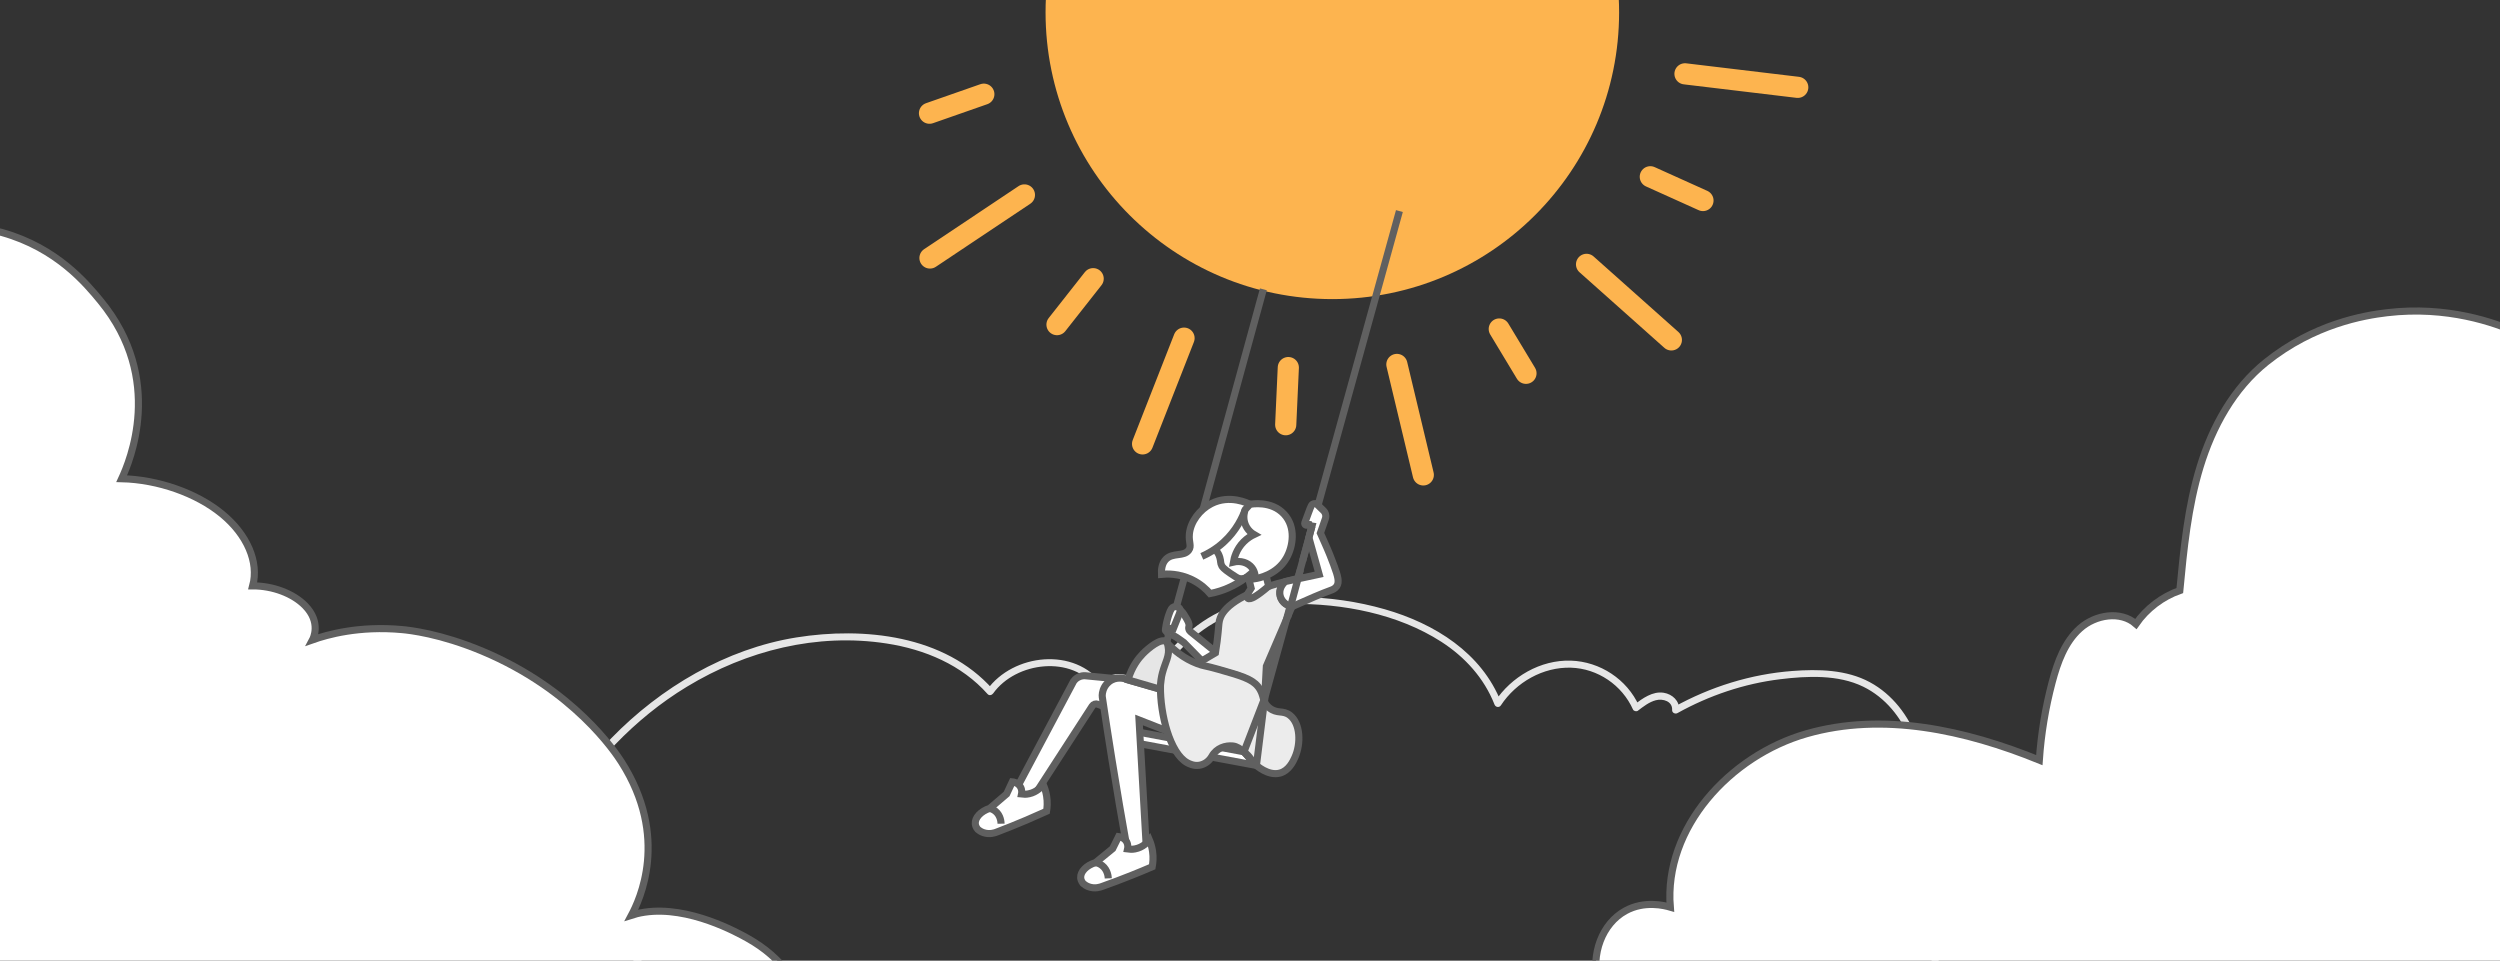 <?xml version="1.0" encoding="UTF-8" standalone="no"?>
<svg
   id="Layer_2"
   data-name="Layer 2"
   viewBox="0 0 1970.98 757.37"
   version="1.1"
   sodipodi:docname="Illustration_5_Normal Crop.svg"
   width="1970.98"
   height="757.37"
   inkscape:version="1.2.1 (9c6d41e410, 2022-07-14)"
   xmlns:inkscape="http://www.inkscape.org/namespaces/inkscape"
   xmlns:sodipodi="http://sodipodi.sourceforge.net/DTD/sodipodi-0.dtd"
   xmlns="http://www.w3.org/2000/svg"
   xmlns:svg="http://www.w3.org/2000/svg">
  <rect x="0" y="0" width="1970.98" height="757.37" fill="#333333" stroke="none"/>
  <sodipodi:namedview
     id="namedview390"
     pagecolor="#ffffff"
     bordercolor="#666666"
     borderopacity="1.0"
     inkscape:showpageshadow="2"
     inkscape:pageopacity="0.0"
     inkscape:pagecheckerboard="0"
     inkscape:deskcolor="#d1d1d1"
     showgrid="false"
     inkscape:zoom="0.22460148"
     inkscape:cx="-33.392479"
     inkscape:cy="309.43697"
     inkscape:window-width="1920"
     inkscape:window-height="1051"
     inkscape:window-x="928"
     inkscape:window-y="2151"
     inkscape:window-maximized="1"
     inkscape:current-layer="Layer_2" />
  <defs
     id="defs266">
    <style
       id="style261">
      .cls-1 {
        fill: #fdb44f;
      }

      .cls-1, .cls-2, .cls-3, .cls-4, .cls-5 {
        stroke-width: 0px;
      }

      .cls-2 {
        fill: #ececec;
      }

      .cls-3 {
        fill: #e6e6e6;
      }

      .cls-4, .cls-6, .cls-7 {
        fill: none;
      }

      .cls-5 {
        fill: #fff;
      }

      .cls-8 {
        clip-path: url(#clippath);
      }

      .cls-6 {
        stroke: #606060;
        stroke-width: 5.6px;
      }

      .cls-6, .cls-7 {
        stroke-miterlimit: 10;
      }

      .cls-7 {
        stroke: #fdb44f;
        stroke-linecap: round;
        stroke-width: 16.69px;
      }
    </style>
    <clipPath
       id="clippath">
      <rect
         class="cls-4"
         x="447.8"
         y="216.37"
         width="1970.98"
         height="757.37"
         id="rect263" />
    </clipPath>
  </defs>
  <g
     id="Layer_1-2"
     data-name="Layer 1"
     transform="translate(-447.8,-216.37)">
    <g
       class="cls-8"
       clip-path="url(#clippath)"
       id="g386">
      <path
         class="cls-3"
         d="m 888.76,861.13 c 25.03,-41.66 58.94,-78.09 100.65,-103.39 47.03,-28.53 102.55,-42.53 157.41,-34.04 30.08,4.65 59.09,16.81 79.62,39.89 1.29,1.45 3.39,0.8 4.37,-0.56 17.95,-25.04 62.35,-30.5 81.63,-3.96 1.28,1.77 3.52,1.79 4.8,0 6.66,-9.27 24.29,-7.3 26.55,4.64 0.5,2.62 3.8,2.37 5.08,0.66 14.08,-18.66 28.62,-37.9 47.84,-51.62 20.32,-14.5 44.49,-19.9 69.14,-20.23 40.35,-0.53 83.96,7.73 118.29,29.84 18.59,11.98 33.77,28.68 41.89,49.41 0.87,2.23 3.69,2.77 5.08,0.66 11.95,-18.15 33.22,-30.32 55.18,-29.66 21.15,0.65 40.32,13.75 48.94,32.96 0.57,1.26 2.7,1.84 3.81,1 4.29,-3.25 8.9,-6.92 14.21,-8.3 5.58,-1.45 13.26,0.8 12.84,7.75 -0.13,2.18 2.44,3.37 4.18,2.4 25.04,-13.91 52.61,-23.25 81.08,-26.72 21.19,-2.59 45.66,-3.76 65.4,5.89 17.41,8.51 30.12,24.22 37,42.12 1.8,4.69 2.01,9.48 2.46,14.46 0.72,7.89 1.43,15.77 2.15,23.66 1.4,15.41 2.8,30.83 4.19,46.25 3.15,34.77 6.31,69.55 9.46,104.32 l 2.78,-2.78 c -128.07,7.03 -256.15,14.06 -384.22,21.09 -128.07,7.03 -256.14,14.06 -384.22,21.1 -72.36,3.97 -144.71,7.95 -217.07,11.92 0.8,0.46 1.6,0.92 2.4,1.38 -34.32,-60.99 -68.64,-121.98 -102.95,-182.97 -1.76,-3.12 -6.56,-0.32 -4.8,2.81 34.32,60.99 68.64,121.98 102.95,182.97 0.46,0.81 1.45,1.43 2.4,1.38 128.07,-7.03 256.15,-14.06 384.22,-21.09 128.07,-7.03 256.14,-14.06 384.22,-21.1 72.36,-3.97 144.71,-7.94 217.07,-11.92 1.4,-0.08 2.92,-1.22 2.78,-2.78 -2.99,-32.98 -5.98,-65.96 -8.98,-98.94 l -4.49,-49.47 c -0.72,-7.89 -1.43,-15.77 -2.15,-23.66 -0.53,-5.83 -0.48,-11.75 -2.54,-17.27 -6.99,-18.7 -19.61,-35.35 -37.36,-44.97 -18.46,-10.01 -40.74,-10.45 -61.18,-8.89 -32.81,2.51 -64.7,12.47 -93.43,28.43 1.39,0.8 2.79,1.6 4.19,2.4 0.43,-7.24 -5.35,-12.57 -12.21,-13.66 -8.71,-1.39 -16.68,4.47 -23.21,9.4 1.27,0.33 2.54,0.67 3.8,1 -9.43,-21 -30.78,-34.99 -53.75,-35.72 -23.94,-0.75 -46.99,12.67 -59.98,32.41 1.69,0.22 3.39,0.44 5.08,0.66 -15.39,-39.29 -52.59,-62.29 -91.68,-73.54 -21.51,-6.19 -44.04,-9.3 -66.4,-9.76 -25.2,-0.53 -50.98,3.26 -72.81,16.59 -23.34,14.24 -40.2,36.49 -56.42,57.98 1.69,0.22 3.39,0.44 5.08,0.66 -3.25,-17.11 -27.53,-18.76 -36.72,-5.97 h 4.8 c -21.86,-30.08 -70.71,-24.67 -91.23,3.96 1.46,-0.19 2.91,-0.38 4.37,-0.56 -37.84,-42.54 -101.51,-49.24 -154.73,-40.71 -55.43,8.89 -107,39.47 -145.82,79.38 -17.6,18.09 -32.89,38.38 -45.88,60 -1.85,3.08 2.96,5.88 4.8,2.81"
         id="path268" />
      <path
         class="cls-7"
         d="m 1268.34,205.47 c -29.84,-0.59 -59.68,-1.18 -89.53,-1.76"
         id="path270" />
      <path
         class="cls-1"
         d="m 1724.29,226.09 c 0,124.87 -101.23,226.09 -226.09,226.09 -124.86,0 -226.09,-101.23 -226.09,-226.09 C 1272.11,101.23 1373.33,0 1498.2,0 c 124.87,0 226.09,101.23 226.09,226.09"
         id="path272" />
      <path
         class="cls-7"
         d="m 1776.23,274.58 c 29.64,3.55 59.27,7.1 88.91,10.65"
         id="path274" />
      <path
         class="cls-7"
         d="m 1698.62,424.79 c 22.29,19.85 44.58,39.71 66.87,59.56"
         id="path276" />
      <path
         class="cls-7"
         d="m 1549.09,503.69 c 6.94,29.03 13.88,58.06 20.83,87.09"
         id="path278" />
      <path
         class="cls-7"
         d="m 1381.29,482.96 c -10.9,27.79 -21.79,55.58 -32.69,83.37"
         id="path280" />
      <path
         class="cls-7"
         d="m 1255.45,370.05 c -24.82,16.58 -49.65,33.15 -74.47,49.72"
         id="path282" />
      <path
         class="cls-7"
         d="m 1748.89,355.73 c 13.84,6.25 27.68,12.49 41.52,18.73"
         id="path284" />
      <path
         class="cls-7"
         d="m 1629.81,475.75 c 7.02,11.64 14.04,23.28 21.06,34.92"
         id="path286" />
      <path
         class="cls-7"
         d="m 1463.5,506.17 c -0.68,15.01 -1.36,30.03 -2.05,45.04"
         id="path288" />
      <path
         class="cls-7"
         d="m 1309.64,436.08 c -9.5,12.07 -19.01,24.15 -28.51,36.22"
         id="path290" />
      <path
         class="cls-7"
         d="m 1223.45,290.63 c -14.28,5 -28.56,9.99 -42.84,14.99"
         id="path292" />
      <path
         class="cls-7"
         d="M 1287.48,122.01 C 1259.19,112.5 1230.9,102.99 1202.6,93.48"
         id="path294" />
      <path
         class="cls-5"
         d="m 1707.52,992.3 c -5.71,-24.25 3.68,-47.82 21.63,-57.77 15.16,-8.4 31.22,-4.21 35.5,-2.94 -5.13,-62.56 46.99,-119.39 107.32,-136.72 60.33,-17.33 125.47,-2.88 183.61,20.77 1.43,-20.77 4.84,-41.41 10.18,-61.54 4.13,-15.58 9.88,-31.59 21.91,-42.33 12.02,-10.74 31.98,-14.12 44.07,-3.46 8.41,-12.11 20.71,-21.47 34.61,-26.37 3.12,-32.87 6.35,-65.99 16.01,-97.57 9.66,-31.57 26.31,-61.87 52.1,-82.49 37.64,-30.11 77.13,-36.81 95.15,-38.95 47.72,-5.68 85.26,7.93 102.72,15.62 -0.9,183.62 -1.81,367.25 -2.71,550.87 -240.7,-12.38 -481.4,-24.75 -722.1,-37.13"
         id="path296" />
      <path
         class="cls-6"
         d="m 1707.52,992.3 c -5.71,-24.25 3.68,-47.82 21.63,-57.77 15.16,-8.4 31.22,-4.21 35.5,-2.94 -5.13,-62.56 46.99,-119.39 107.32,-136.72 60.33,-17.33 125.47,-2.88 183.61,20.77 1.43,-20.77 4.84,-41.41 10.18,-61.54 4.13,-15.58 9.88,-31.59 21.91,-42.33 12.02,-10.74 31.98,-14.12 44.07,-3.46 8.41,-12.11 20.71,-21.47 34.61,-26.37 3.12,-32.87 6.35,-65.99 16.01,-97.57 9.66,-31.57 26.31,-61.87 52.1,-82.49 37.64,-30.11 77.13,-36.81 95.15,-38.95 47.72,-5.68 85.26,7.93 102.72,15.62 -0.9,183.62 -1.81,367.25 -2.71,550.87 -240.7,-12.38 -481.4,-24.75 -722.1,-37.13 z"
         id="path298" />
      <path
         class="cls-5"
         d="m 306.23,429.72 c 8.01,-7.6 27.69,-23.8 62.91,-31.19 11.94,-2.5 43.62,-9.15 80.35,1.19 43.39,12.22 66.6,40.47 77.63,53.91 50.68,61.71 22.77,126.81 16.61,140.14 28.7,0.71 58.94,11.31 78.96,27.69 20.02,16.38 29.34,38.13 24.33,56.81 15.87,-0.03 31.86,5.99 41.26,15.55 12.92,13.14 6.48,25.91 5.89,27.01 11.46,-4.04 36.58,-11.26 70.75,-8.08 5.54,0.52 29.92,3.08 63.29,17.09 72.12,30.28 104.86,79.92 109.5,87.19 38.04,59.64 14.16,109.16 7.9,120.93 2.38,-0.77 5.88,-1.74 10.35,-2.41 35,-5.25 73.53,16.28 81.15,20.53 56.2,31.39 52.35,88.1 52.02,91.69 -247.46,-16.13 -494.91,-32.26 -742.37,-48.39 -147.96,25.78 -224.49,-13.09 -241.93,-22.71 -143.2,-79.01 -130.09,-297.96 4.29,-404.09 29.74,-23.49 61.62,-38.44 86.58,-47.97 -24.07,-28.42 -22.21,-62.4 4.27,-83.45 25.06,-19.92 67.47,-24.54 106.24,-11.45"
         id="path300" />
      <path
         class="cls-6"
         d="m 306.23,429.72 c 8.01,-7.6 27.69,-23.8 62.91,-31.19 11.94,-2.5 43.62,-9.15 80.35,1.19 43.39,12.22 66.6,40.47 77.63,53.91 50.68,61.71 22.77,126.81 16.61,140.14 28.7,0.71 58.94,11.31 78.96,27.69 20.02,16.38 29.34,38.13 24.33,56.81 15.87,-0.03 31.86,5.99 41.26,15.55 12.92,13.14 6.48,25.91 5.89,27.01 11.46,-4.04 36.58,-11.26 70.75,-8.08 5.54,0.52 29.92,3.08 63.29,17.09 72.12,30.28 104.86,79.92 109.5,87.19 38.04,59.64 14.16,109.16 7.9,120.93 2.38,-0.77 5.88,-1.74 10.35,-2.41 35,-5.25 73.53,16.28 81.16,20.53 56.2,31.39 52.35,88.1 52.02,91.69 -247.46,-16.13 -494.91,-32.26 -742.37,-48.39 -147.96,25.78 -224.49,-13.09 -241.93,-22.71 -143.2,-79.01 -130.09,-297.96 4.29,-404.09 29.74,-23.49 61.62,-38.44 86.58,-47.97 -24.07,-28.42 -22.21,-62.4 4.27,-83.45 25.06,-19.92 67.47,-24.54 106.24,-11.45 z"
         id="path302" />
      <path
         class="cls-5"
         d="m 1424.01,710.26 c -1.42,-0.67 -5.52,3.17 -16.63,21 -6.99,-5.62 -13.97,-11.25 -20.95,-16.87 -0.48,-0.42 -1.1,-1.09 -1.35,-2.05 -0.25,-0.97 -0.01,-1.77 0.07,-2.14 0.47,-2.1 -0.77,-4.26 -2.74,-7.53 -1.87,-3.11 -2.83,-4.67 -4.16,-4.75 -1.92,-0.12 -3.48,2.2 -3.82,2.74 -1.65,5.09 -3.3,10.18 -4.95,15.27 2.69,0.98 4.61,2.07 5.88,2.91 0.49,0.32 1.1,0.75 2.14,1.47 1.54,1.07 2.79,1.97 3.64,2.59 5.96,6.08 11.92,12.16 17.89,18.24 3.41,-0.67 13.05,-3.03 19.55,-11.69 5.79,-7.71 7.43,-18.23 5.44,-19.17"
         id="path304" />
      <path
         class="cls-6"
         d="m 1424.01,710.26 c -1.42,-0.67 -5.52,3.17 -16.63,21 -6.99,-5.62 -13.97,-11.25 -20.95,-16.87 -0.48,-0.42 -1.1,-1.09 -1.35,-2.05 -0.25,-0.97 -0.01,-1.77 0.07,-2.14 0.47,-2.1 -0.77,-4.26 -2.74,-7.53 -1.87,-3.11 -2.83,-4.67 -4.16,-4.75 -1.92,-0.12 -3.48,2.2 -3.82,2.74 -1.65,5.09 -3.3,10.18 -4.95,15.27 2.69,0.98 4.61,2.07 5.88,2.91 0.49,0.32 1.1,0.75 2.14,1.47 1.54,1.07 2.79,1.97 3.64,2.59 5.96,6.08 11.92,12.16 17.89,18.24 3.41,-0.67 13.05,-3.03 19.55,-11.69 5.79,-7.71 7.43,-18.23 5.44,-19.17 z"
         id="path306" />
      <path
         class="cls-6"
         d="m 1443.83,444.47 c -30.95,112.95 -61.91,225.9 -92.86,338.85"
         id="path308" />
      <path
         class="cls-5"
         d="m 1437.63,819.2 -9.11,-10.12 -92.16,-17.18 9.65,10.72 91.37,17.03 c 0.26,0.05 0.43,-0.26 0.25,-0.45"
         id="path310" />
      <path
         class="cls-6"
         d="m 1437.63,819.2 -9.11,-10.12 -92.16,-17.18 9.65,10.72 91.37,17.03 c 0.26,0.05 0.43,-0.26 0.25,-0.45 z"
         id="path312" />
      <path
         class="cls-5"
         d="m 1428.51,809.08 c 0.69,-1.79 1.39,-3.59 2.08,-5.38 2.93,2.53 5.86,5.07 8.8,7.61 -0.35,2.46 -0.71,4.93 -1.06,7.39 -0.06,0.44 -0.61,0.61 -0.91,0.28 l -8.91,-9.89 z"
         id="path314" />
      <path
         class="cls-6"
         d="m 1428.51,809.08 c 0.69,-1.79 1.39,-3.59 2.08,-5.38 2.93,2.53 5.86,5.07 8.8,7.61 -0.35,2.46 -0.71,4.93 -1.06,7.39 -0.06,0.44 -0.61,0.61 -0.91,0.28 l -8.91,-9.89 z"
         id="path316" />
      <path
         class="cls-6"
         d="m 1358.17,754.61 c -7.27,12.43 -14.55,24.86 -21.82,37.29"
         id="path318" />
      <path
         class="cls-5"
         d="m 1433.27,613.99 c -1.4,-0.74 -15.87,-8.04 -30.51,-0.54 -9.24,4.73 -16.34,14.28 -17.26,23.89 -0.64,6.68 1.97,9.45 -0.52,12.81 -3.86,5.22 -12.49,1.67 -17.91,7.08 -3.4,3.4 -3.73,8.53 -3.58,11.92 4.27,-0.42 13.61,-0.75 23.77,4.09 7.19,3.43 11.91,8.07 14.53,11.1 5.89,-1.16 10.63,-2.86 14.07,-4.35 1.41,-0.61 5.41,-2.41 10.21,-5.47 1.34,-0.85 2.72,-1.79 4.17,-2.87 3,-2.23 8.46,-6.28 12.65,-12.43 1.11,-1.64 12.42,-17.21 5.69,-31.69 -3.88,-8.36 -11.82,-12.15 -15.3,-13.53"
         id="path320" />
      <path
         class="cls-6"
         d="m 1433.27,613.99 c -1.4,-0.74 -15.87,-8.04 -30.51,-0.54 -9.24,4.73 -16.34,14.28 -17.26,23.89 -0.64,6.68 1.97,9.45 -0.52,12.81 -3.86,5.22 -12.49,1.67 -17.91,7.08 -3.4,3.4 -3.73,8.53 -3.58,11.92 4.27,-0.42 13.61,-0.75 23.77,4.09 7.19,3.43 11.91,8.07 14.53,11.1 5.89,-1.16 10.63,-2.86 14.07,-4.35 1.41,-0.61 5.41,-2.41 10.21,-5.47 1.34,-0.85 2.72,-1.79 4.17,-2.87 3,-2.23 8.46,-6.28 12.65,-12.43 1.11,-1.64 12.42,-17.21 5.69,-31.69 -3.88,-8.36 -11.82,-12.15 -15.3,-13.53 z"
         id="path322" />
      <path
         class="cls-5"
         d="m 1337.09,752.35 c -11.32,-1.08 -22.64,-2.16 -33.96,-3.25 -0.97,-0.03 -3.06,0.03 -5.3,1.22 -1.92,1.02 -3.07,2.39 -3.62,3.16 -15.7,29.55 -31.4,59.1 -47.11,88.65 3.13,3.09 2.91,2.87 6.04,5.95 3.71,-2.03 7.42,-4.07 11.13,-6.1 14.88,-22.99 29.76,-45.98 44.64,-68.97 0.94,-1.44 2.75,-2.04 4.36,-1.43 7.96,3.01 15.92,6.03 23.88,9.04 -0.02,-9.43 -0.05,-18.85 -0.07,-28.27"
         id="path324" />
      <path
         class="cls-6"
         d="m 1337.09,752.35 c -11.32,-1.08 -22.64,-2.16 -33.96,-3.25 -0.97,-0.03 -3.06,0.03 -5.3,1.22 -1.92,1.02 -3.07,2.39 -3.62,3.16 -15.7,29.55 -31.4,59.1 -47.11,88.65 3.13,3.09 2.91,2.87 6.04,5.95 3.71,-2.03 7.42,-4.07 11.13,-6.1 14.88,-22.99 29.76,-45.98 44.64,-68.97 0.94,-1.44 2.75,-2.04 4.36,-1.43 7.96,3.01 15.92,6.03 23.88,9.04 -0.02,-9.43 -0.05,-18.85 -0.07,-28.27 z"
         id="path326" />
      <path
         class="cls-6"
         d="m 1404.79,647.6 c 1.03,2.29 3.32,3.64 4.69,8.24 0.98,3.3 0.31,4.31 1.6,6.67 0.4,0.72 1.37,2.28 6.62,5.81 3.76,2.52 5.64,3.78 6.89,4.11 6.33,1.67 14.64,-5.8 18.71,-12.5 4.7,-7.72 8.9,-22.83 -0.22,-32.31 -5.13,-5.33 -12.98,-7.32 -19.75,-5.98 -13.84,2.74 -21.64,19.07 -18.53,25.96 z"
         id="path328" />
      <path
         class="cls-2"
         d="m 1466.39,694.61 -20.2,47 c -0.57,10.57 -1.14,21.14 -1.71,31.71 -3.35,-12.49 -9.5,-18.13 -12.91,-20.6 -2.34,-1.7 -5.41,-3.37 -23.88,-8.29 -7.1,-1.89 -12.99,-3.33 -16.99,-4.29 5.12,-3.04 10.24,-6.08 15.36,-9.11 1.11,-6.79 1.73,-12.3 2.08,-16.01 0.62,-6.47 0.54,-8.58 1.79,-11.74 0.65,-1.64 2.65,-6.05 9.45,-11.13 13.72,-10.27 37.64,-16.29 41.75,-17.3 -4.08,3.52 -5.39,9.1 -3.35,13.53 2.38,5.15 8.1,6.17 8.59,6.25"
         id="path330" />
      <path
         class="cls-6"
         d="m 1466.39,694.61 -20.2,47 c -0.57,10.57 -1.14,21.14 -1.71,31.71 -3.35,-12.49 -9.5,-18.13 -12.91,-20.6 -2.34,-1.7 -5.41,-3.37 -23.88,-8.29 -7.1,-1.89 -12.99,-3.33 -16.99,-4.29 5.12,-3.04 10.24,-6.08 15.36,-9.11 1.11,-6.79 1.73,-12.3 2.08,-16.01 0.62,-6.47 0.54,-8.58 1.79,-11.74 0.65,-1.64 2.65,-6.05 9.45,-11.13 13.72,-10.27 37.64,-16.29 41.75,-17.3 -4.08,3.52 -5.39,9.1 -3.35,13.53 2.38,5.15 8.1,6.17 8.59,6.25 z"
         id="path332" />
      <path
         class="cls-5"
         d="m 1431.91,671.13 c 0.76,3 1.52,6 2.28,9.01 -1.09,1.74 -2.17,3.47 -3.26,5.21 -0.15,1.37 0.07,2.29 0.65,2.74 1.83,1.44 7.32,-1.76 16.46,-9.61 -1.58,-6.19 -3.17,-12.37 -4.75,-18.56 -1.12,1.86 -2.81,4.24 -5.28,6.6 -2.19,2.1 -4.36,3.58 -6.1,4.6"
         id="path334" />
      <path
         class="cls-6"
         d="m 1431.91,671.13 c 0.76,3 1.52,6 2.28,9.01 -1.09,1.74 -2.17,3.47 -3.26,5.21 -0.15,1.37 0.07,2.29 0.65,2.74 1.83,1.44 7.32,-1.76 16.46,-9.61 -1.58,-6.19 -3.17,-12.37 -4.75,-18.56 -1.12,1.86 -2.81,4.24 -5.28,6.6 -2.19,2.1 -4.36,3.58 -6.1,4.6 z"
         id="path336" />
      <path
         class="cls-5"
         d="m 1403.32,771.36 -66.23,-19.01 c -0.84,-0.38 -6.86,-2.98 -12.78,0.09 -3.46,1.79 -5.18,4.64 -5.66,5.5 -1.83,3.27 -2.01,6.51 -1.8,7.97 2.4,16.22 4.9,32.42 7.5,48.61 3.98,24.75 8.19,49.46 12.63,74.14 9.2,-1.07 5.49,-0.64 14.69,-1.7 -1.95,-34.32 -3.91,-68.64 -5.87,-102.96 15.71,6.16 31.42,12.31 47.13,18.47 3.46,-10.36 6.92,-20.72 10.37,-31.09"
         id="path338" />
      <path
         class="cls-6"
         d="m 1403.32,771.36 -66.23,-19.01 c -0.84,-0.38 -6.86,-2.98 -12.78,0.09 -3.46,1.79 -5.18,4.64 -5.66,5.5 -1.83,3.27 -2.01,6.51 -1.8,7.97 2.4,16.22 4.9,32.42 7.5,48.61 3.98,24.75 8.19,49.46 12.63,74.14 9.2,-1.07 5.49,-0.64 14.7,-1.7 -1.95,-34.32 -3.91,-68.64 -5.87,-102.96 15.71,6.16 31.42,12.31 47.13,18.47 3.46,-10.36 6.92,-20.72 10.37,-31.09 z"
         id="path340" />
      <path
         class="cls-5"
         d="m 1259.06,842.18 c -2.29,0.48 -4.33,0.42 -5.88,0.22 0.14,-0.67 0.57,-3.18 -0.89,-5.69 -2.03,-3.49 -5.97,-3.93 -6.38,-3.96 -1.5,3.2 -3.01,6.4 -4.51,9.6 -4.4,3.76 -8.8,7.52 -13.2,11.28 -7.36,2.39 -11.89,7.57 -11.48,12.22 0.08,0.96 0.44,2.6 2.02,4.47 1,0.84 2.49,1.85 4.47,2.52 4.89,1.66 9.23,0.04 10.6,-0.54 7.55,-2.88 15.29,-5.98 23.19,-9.34 5.44,-2.31 10.73,-4.65 15.89,-7 0.49,-2.88 0.86,-7.12 0.04,-12.12 -0.61,-3.7 -1.69,-6.73 -2.7,-8.99 -1.2,1.59 -4.89,6.01 -11.16,7.33"
         id="path342" />
      <path
         class="cls-6"
         d="m 1259.06,842.18 c -2.29,0.48 -4.33,0.42 -5.88,0.22 0.14,-0.67 0.57,-3.18 -0.89,-5.69 -2.03,-3.49 -5.97,-3.93 -6.38,-3.96 -1.5,3.2 -3.01,6.4 -4.51,9.6 -4.4,3.76 -8.8,7.52 -13.2,11.28 -7.36,2.39 -11.89,7.57 -11.48,12.22 0.08,0.96 0.44,2.6 2.02,4.47 1,0.84 2.49,1.85 4.47,2.52 4.89,1.66 9.23,0.04 10.6,-0.54 7.55,-2.88 15.29,-5.98 23.19,-9.34 5.44,-2.31 10.73,-4.65 15.89,-7 0.49,-2.88 0.86,-7.12 0.04,-12.12 -0.61,-3.7 -1.69,-6.73 -2.7,-8.99 -1.2,1.59 -4.89,6.01 -11.16,7.33 z"
         id="path344" />
      <path
         class="cls-5"
         d="m 1342.66,885.64 c -2.3,0.43 -4.34,0.33 -5.89,0.1 0.15,-0.67 0.64,-3.17 -0.77,-5.71 -1.96,-3.54 -5.89,-4.05 -6.29,-4.1 -1.57,3.17 -3.15,6.33 -4.72,9.5 -4.48,3.66 -8.96,7.33 -13.44,10.99 -7.41,2.23 -12.05,7.31 -11.74,11.97 0.06,0.96 0.38,2.61 1.92,4.51 0.99,0.86 2.45,1.9 4.42,2.62 4.85,1.76 9.23,0.24 10.61,-0.31 7.61,-2.71 15.42,-5.65 23.38,-8.83 5.49,-2.19 10.83,-4.42 16.04,-6.66 0.55,-2.87 1.02,-7.1 0.3,-12.12 -0.53,-3.71 -1.55,-6.77 -2.51,-9.04 -1.24,1.56 -5.02,5.9 -11.32,7.08"
         id="path346" />
      <path
         class="cls-6"
         d="m 1342.66,885.64 c -2.3,0.43 -4.34,0.33 -5.89,0.1 0.15,-0.67 0.64,-3.17 -0.77,-5.71 -1.96,-3.54 -5.89,-4.05 -6.29,-4.1 -1.57,3.17 -3.15,6.33 -4.72,9.5 -4.48,3.66 -8.96,7.33 -13.44,10.99 -7.41,2.23 -12.05,7.31 -11.74,11.97 0.06,0.96 0.38,2.61 1.92,4.51 0.99,0.86 2.45,1.9 4.42,2.62 4.85,1.76 9.23,0.24 10.61,-0.31 7.61,-2.71 15.42,-5.65 23.38,-8.83 5.49,-2.19 10.83,-4.42 16.04,-6.66 0.55,-2.87 1.02,-7.1 0.3,-12.12 -0.53,-3.71 -1.55,-6.77 -2.51,-9.04 -1.24,1.56 -5.02,5.9 -11.32,7.08 z"
         id="path348" />
      <path
         class="cls-6"
         d="m 1311.55,896.42 c 1.28,0.25 3.22,0.83 5.08,2.27 4.6,3.53 4.89,9.23 4.93,10.18"
         id="path350" />
      <path
         class="cls-6"
         d="m 1227.35,853.52 c 1.25,0.23 3.21,0.79 5.08,2.27 4.44,3.5 4.58,9.11 4.59,9.98"
         id="path352" />
      <path
         class="cls-2"
         d="m 1368.29,723.61 c -0.59,-0.63 -1.64,-0.34 -1.82,0.51 -0.4,1.96 -0.86,4.36 -1.31,7.11 0,0 -2.28,13.82 -2.46,26.15 -0.33,21.86 7.47,52.85 21.12,60.31 1.47,0.8 5.1,2.66 9.37,2.03 4.28,-0.64 7.95,-3.36 10.05,-7.1 3.74,-6.64 10.89,-8.73 16.5,-8.13 3.27,0.35 5.57,2.12 8.78,4.59 5.17,3.98 5.36,6.55 9.12,10.12 0.47,0.45 9.91,9.19 19.25,6.66 6.97,-1.89 10.32,-9.07 11.81,-12.39 4.84,-10.79 4.43,-26.68 -3.96,-33.17 -5.57,-4.31 -9.94,-0.83 -16.18,-5.81 -6.32,-5.05 -3.43,-9.9 -9.02,-16.89 -4.83,-6.04 -13.61,-8.54 -31.15,-13.54 -10.74,-3.06 -11.42,-2.45 -16.71,-4.48 -10.7,-4.09 -18.33,-10.6 -23.38,-15.96"
         id="path354" />
      <path
         class="cls-6"
         d="m 1368.29,723.61 c -0.59,-0.63 -1.64,-0.34 -1.82,0.51 -0.4,1.96 -0.86,4.36 -1.31,7.11 0,0 -2.28,13.82 -2.46,26.15 -0.33,21.86 7.47,52.85 21.12,60.31 1.47,0.8 5.1,2.66 9.37,2.03 4.28,-0.64 7.95,-3.36 10.05,-7.1 3.74,-6.64 10.89,-8.73 16.5,-8.13 3.27,0.35 5.57,2.12 8.78,4.59 5.17,3.98 5.36,6.55 9.12,10.12 0.47,0.45 9.91,9.19 19.25,6.66 6.97,-1.89 10.32,-9.07 11.81,-12.39 4.84,-10.79 4.43,-26.68 -3.96,-33.17 -5.57,-4.31 -9.94,-0.83 -16.18,-5.81 -6.32,-5.05 -3.43,-9.9 -9.02,-16.89 -4.83,-6.04 -13.61,-8.54 -31.15,-13.54 -10.74,-3.06 -11.42,-2.45 -16.71,-4.48 -10.7,-4.09 -18.33,-10.6 -23.38,-15.96 z"
         id="path356" />
      <path
         class="cls-3"
         d="m 1337.09,752.35 c 3.11,-10.54 8.3,-17.01 11.67,-20.47 4.53,-4.66 14.12,-12.41 18.14,-9.78 1.16,0.76 1.46,2.12 1.82,3.89 1.49,7.37 -2.28,12.41 -4.51,20.99 -0.73,2.81 -1.6,7.16 -1.64,12.81 -8.49,-2.48 -16.99,-4.95 -25.48,-7.42"
         id="path358" />
      <path
         class="cls-6"
         d="m 1337.09,752.35 c 3.11,-10.54 8.3,-17.01 11.67,-20.47 4.53,-4.66 14.12,-12.41 18.14,-9.78 1.16,0.76 1.46,2.12 1.82,3.89 1.49,7.37 -2.28,12.41 -4.51,20.99 -0.73,2.81 -1.6,7.16 -1.64,12.81 -8.49,-2.48 -16.99,-4.95 -25.48,-7.42 z"
         id="path360" />
      <path
         class="cls-5"
         d="m 1395.31,655.02 c 4.65,-2.05 10.86,-5.43 17.02,-11.01 10.41,-9.43 15.16,-20.11 17.27,-26.01 -2.75,-0.33 -12.97,-1.22 -22.14,5.48 -9.43,6.88 -14.08,19.1 -12.15,31.54"
         id="path362" />
      <path
         class="cls-6"
         d="m 1395.31,655.02 c 4.65,-2.05 10.86,-5.43 17.02,-11.01 10.41,-9.43 15.16,-20.11 17.27,-26.01"
         id="path364" />
      <path
         class="cls-5"
         d="m 1460.18,621.75 c -10.06,-10.93 -25.92,-7.96 -26.91,-7.76 -1.22,1.34 -2.45,2.68 -3.67,4.01 -0.5,1.25 -2.03,5.53 -0.46,10.65 1.77,5.78 6.24,8.54 7.29,9.15 -2.25,1.07 -5.22,2.83 -8.07,5.69 -5.95,5.97 -7.62,12.98 -8.15,16.02 5.75,-1.38 11.53,0.4 14.69,4.55 2.56,3.36 2.56,7.17 2.48,8.54 2.12,-0.32 16.97,-2.85 24.62,-16.26 5.27,-9.23 7.59,-24.38 -1.83,-34.6"
         id="path366" />
      <path
         class="cls-6"
         d="m 1460.18,621.75 c -10.06,-10.93 -25.92,-7.96 -26.91,-7.76 -1.22,1.34 -2.45,2.68 -3.67,4.01 -0.5,1.25 -2.03,5.53 -0.46,10.65 1.77,5.78 6.24,8.54 7.29,9.15 -2.25,1.07 -5.22,2.83 -8.07,5.69 -5.95,5.97 -7.62,12.98 -8.15,16.02 5.75,-1.38 11.53,0.4 14.69,4.55 2.56,3.36 2.56,7.17 2.48,8.54 2.12,-0.32 16.97,-2.85 24.62,-16.26 5.27,-9.23 7.59,-24.38 -1.83,-34.6 z"
         id="path368" />
      <path
         class="cls-6"
         d="m 1551.08,382.78 c -35.37,127.87 -70.73,255.74 -106.1,383.61 -2.21,17.82 -4.42,35.63 -6.63,53.45"
         id="path370" />
      <path
         class="cls-5"
         d="m 1499.61,662.47 c -1.86,-5.05 -4.37,-11.44 -7.68,-18.76 -1.05,-2.36 -2.1,-4.72 -3.15,-7.08 1.31,-3.75 2.61,-7.49 3.92,-11.23 0.8,-2.29 0.2,-4.84 -1.54,-6.52 -1.66,-1.61 -3.32,-3.22 -4.98,-4.83 -0.13,-0.1 -1.15,-0.89 -2.52,-0.58 -1.36,0.3 -1.95,1.44 -2.02,1.59 -0.68,1.04 -3.84,10.08 -5.13,13.45 -0.53,1.39 1.21,2.81 2.64,1.35 0.41,0.03 0.63,0.04 1.04,0.07 0.09,0.14 0.22,0.29 0.37,0.43 0.57,0.55 1.25,0.7 1.6,0.75 -0.81,3.02 -1.63,6.04 -2.44,9.06 0.55,1.99 1.1,3.99 1.65,5.98 l 6.42,22.98 c -8.88,1.91 -17.76,3.82 -26.65,5.73 -0.41,0.33 -4.79,4.01 -4.35,9.59 0.39,4.87 4.28,9.1 9.59,10.18 13.62,-6.07 23.93,-10.48 30.8,-12.96 0.99,-0.36 3.1,-1.11 4.47,-3.12 2.2,-3.26 1.02,-7.72 -2.05,-16.07"
         id="path372" />
      <path
         class="cls-6"
         d="m 1499.61,662.47 c -1.86,-5.05 -4.37,-11.44 -7.68,-18.76 -1.05,-2.36 -2.1,-4.72 -3.15,-7.08 1.31,-3.75 2.61,-7.49 3.92,-11.23 0.8,-2.29 0.2,-4.84 -1.54,-6.52 -1.66,-1.61 -3.32,-3.22 -4.98,-4.83 -0.13,-0.1 -1.15,-0.89 -2.52,-0.58 -1.36,0.3 -1.95,1.44 -2.02,1.59 -0.68,1.04 -3.84,10.08 -5.13,13.45 -0.53,1.39 1.21,2.81 2.64,1.35 0.41,0.03 0.63,0.04 1.04,0.07 0.09,0.14 0.22,0.29 0.37,0.43 0.57,0.55 1.25,0.7 1.6,0.75 -0.81,3.02 -1.63,6.04 -2.44,9.06 0.55,1.99 1.1,3.99 1.65,5.98 l 6.42,22.98 c -8.88,1.91 -17.76,3.82 -26.65,5.73 -0.41,0.33 -4.79,4.01 -4.35,9.59 0.39,4.87 4.28,9.1 9.59,10.18 13.62,-6.07 23.93,-10.48 30.8,-12.96 0.99,-0.36 3.1,-1.11 4.47,-3.12 2.2,-3.26 1.02,-7.72 -2.05,-16.07 z"
         id="path374" />
      <path
         class="cls-6"
         d="m 1444.98,766.39 c -5.49,14.23 -10.98,28.46 -16.46,42.69"
         id="path376" />
      <path
         class="cls-5"
         d="m 1370.81,716.6 c -2.69,-1.17 -4.47,-2.74 -4.23,-3.65 0.25,-0.96 2.81,-1.5 6.23,-0.92 1.47,-3.69 2.64,-6.56 3.36,-8.31 1.87,-4.53 2.57,-6.1 1.76,-7.43 -0.85,-1.39 -3.05,-1.98 -4.69,-1.46 -1.43,0.46 -2.47,1.78 -3.98,6.28 -0.96,2.86 -2.05,6.85 -2.68,11.82"
         id="path378" />
      <path
         class="cls-6"
         d="m 1370.81,716.6 c -2.69,-1.17 -4.47,-2.74 -4.23,-3.65 0.25,-0.96 2.81,-1.5 6.23,-0.92 1.47,-3.69 2.64,-6.56 3.36,-8.31 1.87,-4.53 2.57,-6.1 1.76,-7.43 -0.85,-1.39 -3.05,-1.98 -4.69,-1.46 -1.43,0.46 -2.47,1.78 -3.98,6.28 -0.96,2.86 -2.05,6.85 -2.68,11.82"
         id="path380" />
      <path
         class="cls-6"
         d="m 1474.7,658.77 c 2.48,-9.23 4.97,-18.46 7.46,-27.69"
         id="path382" />
      <path
         class="cls-6"
         d="m 1473.1,665.34 c -3.39,12.59 -6.78,25.18 -10.17,37.77"
         id="path384" />
    </g>
  </g>
</svg>
